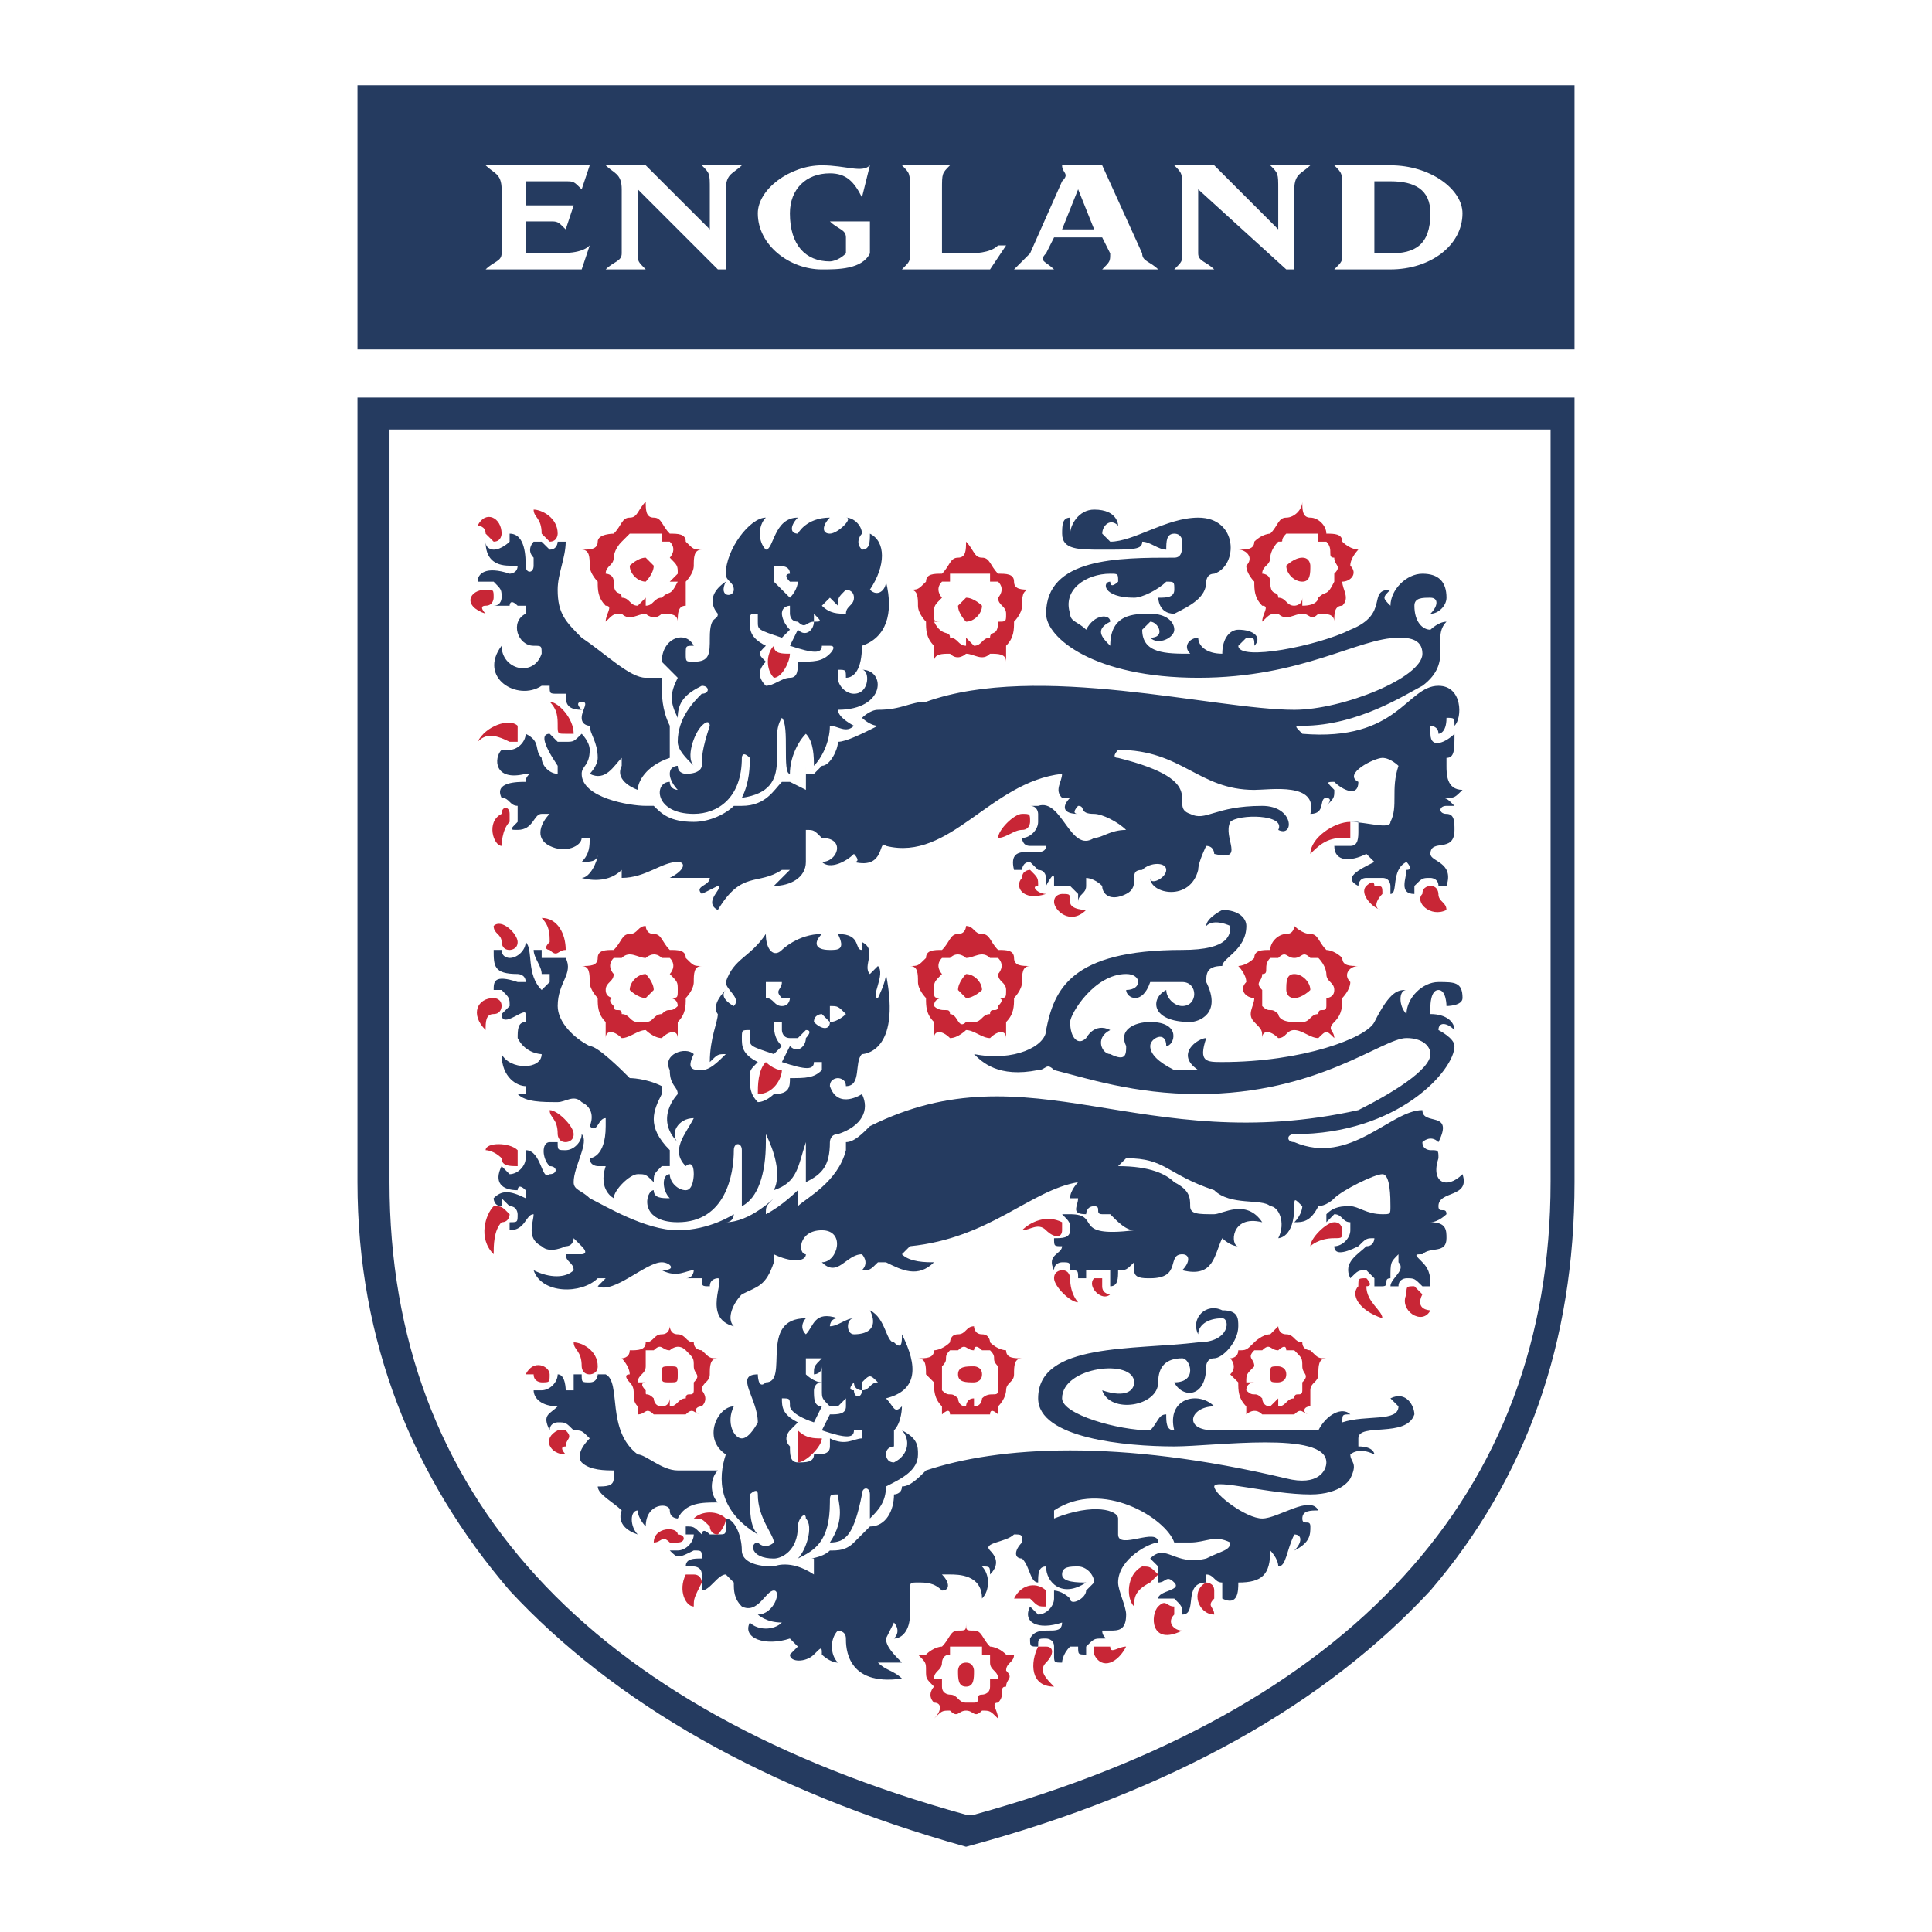 <?xml version="1.0" encoding="UTF-8"?> <svg xmlns="http://www.w3.org/2000/svg" width="2500" height="2500" viewBox="0 0 192.756 192.756"><g fill-rule="evenodd" clip-rule="evenodd"><path fill="#fff" d="M0 0h192.756v192.756H0V0z"></path><path d="M35.666 39.662v78.285c0 15.979 5.595 29.557 15.179 40.742 10.385 11.184 25.563 19.967 45.537 25.562 20.772-5.596 35.95-14.379 46.329-25.562 9.59-11.186 14.379-24.764 14.379-40.742V39.662H35.666zm119.035 78.285c0 31.152-19.98 52.721-57.525 63.111h-.793c-37.547-10.391-57.521-31.959-57.521-63.111V42.852h115.84v75.095h-.001z" fill="#253b60"></path><path d="M53.24 50.841c0 .8.8.8.8 2.4l.8.8c.8 0 .8-.8.8-.8 0-1.6-1.6-2.4-2.4-2.4zM47.651 52.441s.8 0 .8.8l.801.8c.794 0 .794-.8.794-.8-.001-1.6-1.595-2.4-2.395-.8zM49.251 59.631c0-.8 0-.8-.801-.8-1.6 0-2.4 1.601 0 2.401 0 0-.8-.8 0-.8.801-.001.801-.801.801-.801zM54.84 70.015c.8.8.8 1.601.8 2.394 0 .8 0 .8.801.8h.794c0-1.593-1.595-3.194-2.395-3.194zM51.645 72.409c-.8-.793-3.194 0-3.994 1.601.8-.8 1.601-.8 3.194 0h.8v-1.601zM50.845 81.2c0-.801-.8-.801-.8 0-1.595.8-.794 3.194 0 3.194 0 0 0-1.594.8-2.395V81.2zM101.971 81.2c-.801 0-2.393 1.6-2.393 2.4.801 0 1.592-.8 2.393-.8.799 0 .799-.8.799-.8 0-.8 0-.8-.799-.8zM103.574 88.389c0-.8 0-.8-.805-1.601 0 0-.799 0-.799.8-.801.8 0 2.4 2.393 1.6-.789.001-1.593-.799-.789-.799zM134.721 82c-1.6 0-3.988 1.601-3.988 3.194.801-.8 1.6-1.594 3.189-1.594h.799V82zM137.922 89.189c0-.8 0-.8-.801-.8 0-.8-.799 0-.799 0-.801.8.799 2.4 1.6 2.4-.801 0-.801-.8 0-1.6zM143.512 89.189s0-.8-.801-.8c0 0-.801 0-.801.8-.799.8.801 2.395 2.402 1.6 0-.8-.8-.8-.8-1.6zM106.764 89.989c0-.8 0-.8-.801-.8 0 0-.799 0-.799.8s1.6 2.395 3.199.8c0 0-1.599 0-1.599-.8z" fill="#c82636"></path><path d="M67.619 67.621c-.794-.8-1.594-1.6-1.594-1.6 0-2.395 2.394-3.195 3.194-1.595-.8 0-.8 0-.8.794 0 .8 0 .8.8.8 1.6 0 1.6-.8 1.6-2.395 0-2.394.8-1.6.8-2.394 0 0-1.601-1.601.794-3.201-.794 1.601.8 1.601.8.8s-.8-.8-.8-1.594c0-2.4 2.394-5.595 3.995-5.595-.8.8-.8 2.4 0 3.195.8 0 .8-3.195 3.194-3.195-.793.8-.793 1.6 0 1.6 0 0 .8-1.6 3.195-1.6-.8.8-.8 1.6 0 1.6s2.4-1.6 1.601-1.6c.799 0 1.6.8 1.6 1.6 0 0-.8.8 0 1.595.794 0 .794-.794.794-1.595 1.601.8 1.601 3.195 0 5.589.8.8 1.601 0 1.601-.8.8 3.201 0 5.595-2.395 6.396 0 2.395-.8 3.195-1.6 3.195 0-.8 0-.8-.8-.8v.8c0 .8.8 1.594 1.6 1.594 1.595 0 1.595-2.394.8-2.394 2.395 0 2.395 3.995-2.4 3.995 0 .8 1.6 1.594 1.6 1.594-.799.8-1.6 0-2.4 0 0 1.601-.8 3.201-1.595 3.996 0-.795 0-2.395-.8-3.195-.8.8-1.594 2.4-1.594 3.995-.8 0 0-4.795-.8-5.589 0-.8 0-.8 0 0-1.601 2.394 1.594 7.188-3.995 7.983.794-1.594.794-3.194.794-3.989-.794-.8-.794 0-.794 0 0 3.989-2.395 5.59-4.795 5.59-3.995 0-3.995-3.195-2.395-3.195 0 .799.794.799.794.799s-.794-.799-.794-1.6c0-.8.794-.8.794-.8 0 .8.8.8.8.8 1.6 0 1.6-.8 1.6-.8 0-.795 0-1.595.8-3.996 0 0 0-.793-.8 0-.8.8-1.6 3.201-.8 3.996-.8-.795-1.601-1.595-1.601-2.395 0-2.394 1.601-3.995 2.4-4.795.8 0 .8-.794 0-.794-1.6.794-2.4 1.595-2.4 3.195-.792-1.601-.792-2.401.002-3.995zm-3.195 12.778c-1.595 0-6.39-.8-6.39-3.194 0-.8.801-.8.801-2.395 0-.8-.801-1.601-.801-1.601-.8.8-.8.8-1.594.8h-.801l-.8-.8c0-.8 0-.8 0 0-.8 0-.8.8.8 3.195v.8c-.8 0-1.6-.8-1.6-1.595-.8-.8 0-1.6-1.594-2.4 0 .8-.801 1.601-1.601 1.601h-.8c0-.8 0-.8 0 0-.794.8-.794 3.195 2.4 2.395.794 0 0 0 0 .8-.801 0-3.194 0-2.4 1.594 0 0 0 .8 0 0 .8 0 .8.8 1.6.8V82c-.8.8-.8.8 0 .8 1.595 0 1.595-1.6 2.395-1.6h.8c-.8.8-1.601 2.4 0 3.194 1.601.8 3.194 0 3.194-.794h.801c0 .794 0 1.594-.801 2.394.801 0 1.601 0 1.601-.8 0 .8-.8 2.395-1.601 2.395 0 0 2.395.8 3.995-.8v.8c2.395 0 3.995-1.595 5.589-1.595.8 0 .8.794-.794 1.595h3.995c0 .8-1.6.8-.8 1.6l1.601-.8c.794 0-1.601 1.6 0 2.4 2.395-4 3.989-2.4 6.39-4h.8l-1.601 1.601c1.601 0 3.194-.8 3.194-2.395v-3.194c.8 0 .8 0 1.595.8 2.401 0 1.601 2.394 0 2.394.8.794 2.401 0 3.2-.8 0 0 .8.8 0 .8 3.195.794 2.395-2.394 3.195-1.6 6.389 1.6 10.384-6.389 17.569-7.189 0 .8-.799 1.6 0 2.395h.801c-.801.8-.801 1.601.801 1.601-.801 0 0-.801 0-.801.799 0 0 .801 1.6.801.801 0 2.389.8 3.189 1.6-1.59 0-2.389.8-3.189.8-2.4 1.594-3.201-4.001-5.59-3.201h-.805c.805 0 .805.801.805.801v.8c0 .8-.805 1.601-1.604 1.601v-.8.8s0 .794.799.794h1.594c0 1.6-3.984-.794-3.193 2.395 0 0 0 .8 0 0h.801s0-.794.799-.794l.805.794c.789 0 .789.8.789.8v.8s.801-1.601.801-.8v.8h1.6l.801.8v.8c0-.8.799-.8.799-1.6v-.8s.801 0 1.602.8c0 .8.799 1.6 2.389.8 1.6-.8 0-2.4 1.6-2.4.801-.794 2.4-.794 2.4 0 0 .8-1.6 1.601-1.6.8 0 1.6 3.988 2.4 4.789-.8 0-.794.799-2.395.799-2.395.801 0 .801.8.801.8 3.201.8.801-1.594 1.6-3.194.801-.8 5.59-.8 4.789.8 1.602.8 1.602-2.401-1.6-2.401-4.789 0-5.59 1.601-7.189.801-2.389-.801 2.4-3.195-7.189-5.59-.789 0 0-.8 0-.8 6.4 0 7.99 3.994 13.59 3.994 1.59 0 6.391-.799 5.59 2.396 1.6 0 .801-1.601 1.6-1.601 0 0 .789 0 0 .8.789-.8.789-.8.789-1.595-.789-.799-.789-.799 0-.799.801.799 2.4 1.594 2.4 0-1.6-.8 1.6-2.395 2.4-2.395s1.602.795 1.602.795c-.801 2.399 0 3.994-.801 5.595 0 .8-2.4 0-4.002 0h.801v.8c0 .8 0 1.594-.801 1.594h-1.6c0 1.6 1.6 1.6 3.201.8l.799.8c-1.6.794-3.199 1.595-1.6 2.395 0 0 0-.8.801-.8h1.6c.801 0 .801.8.801.8v.8c.801 0 0-2.4 1.6-3.195 0 0 .789.794 0 .794 0 .8-.799 2.4.789 2.4v-.8c.799-.8.799-.8 1.6-.8 0 0 .801 0 .801.8h.801c.799-2.395-1.602-2.395-1.602-3.195 0-1.594 2.4 0 2.4-2.394 0-.8 0-1.6-.799-1.6-.801 0-.801-.801 0-.801h.799c-.799-.8-.799-.8-1.6-.8h.801c.799 0 .799 0 1.6-.795-1.6 0-1.6-1.6-1.6-2.399v-.795c.799 0 .799-.8.799-2.4-.799.8-2.4 1.601-2.4 0v-.8s.801 0 .801.8c0 0 .801 0 .801-1.594.799 0 .799 0 .799.793.801-.793.801-3.989-1.6-3.989-3.189 0-3.988 5.589-13.58 4.789-.799-.8-.799-.8 0-.8 5.59 0 10.391-3.194 11.979-3.989 3.201-2.4.801-4.795 2.402-6.395-.801 0-1.602.8-1.602.8-.801 0-1.6-.8-1.6-2.394 0-.8.799-.8 1.6-.8s.801.8 0 1.601c.801 0 1.602-.8 1.602-1.601 0-1.601-.801-2.395-2.402-2.395-1.588 0-3.188 1.594-3.188 3.195-.801-.8-.801-.8 0-1.601-2.4 0 0 2.401-4.002 3.995-3.188 1.601-11.178 3.195-11.178 1.601l.801-.8c.799 0 .799 0 .799.8.789-.8 0-1.601-1.6-1.601-.801 0-1.6.8-1.6 2.395-1.602 0-2.4-.794-2.4-1.595-.801 0-1.59.8-.801 1.595-2.389 0-4.789 0-4.789-2.395l.801-.8c.799 0 1.6 1.6 0 1.6.799.8 2.4 0 2.4-.8s-.801-1.594-2.4-1.594c-1.602 0-3.99 0-3.99 3.194-.799-.8-1.6-1.601 0-2.4 0-.794-1.6-.794-2.4.8-.799-.8-1.6-.8-1.6-1.594-.801-2.401 1.6-3.995 4-3.995.789 0 .789 0 .789.794 0 0-.789.8-.789 0-.799 0-.799 1.601 2.389 1.601.801 0 2.4-.8 3.201-1.601 0 0 0-.794 0 0 .801 0 .801 0 .801.8s-.801.8-1.602.8c0 0 0 1.601 1.602 1.601 1.588-.8 3.188-1.601 3.188-3.201 0 0 0-.794.801-.794 2.4-.8 2.4-5.595-1.6-5.595-3.189 0-6.391 2.4-8.779 2.4l-.799-.8c0-.8.799-1.6 1.588-.8 0 0 0-1.601-2.389-1.601-1.6 0-2.4 1.601-2.4 2.4v-1.6c-.801 0-.801.8-.801 1.6 0 1.595 1.602 1.595 4.002 1.595 3.188 0 3.988 0 3.988-.794.801 0 1.6.794 2.4.794 0-.794 0-1.595.801-1.595.799 0 .799.8.799.8 0 .794 0 1.595-.799 1.595-5.602 0-12.791 0-12.791 5.595 0 2.394 4.801 6.389 15.18 6.389 10.389 0 15.979-3.995 19.98-3.995.799 0 2.387 0 2.387 1.595 0 2.4-7.988 5.595-12.777 5.595-7.99 0-25.559-4.795-36.745-.8-1.601 0-2.401.8-4.795.8-.8 0-1.595.8-1.595.8s.794.793 1.595.793c-1.595.8-3.194 1.601-3.995 1.601 0 .8-.8 2.395-1.601 2.395l-.794.8h-.8v-.8V78.805l-1.594-.799h-.8c-.8.799-1.601 2.394-3.995 2.394h-.8c-.804.8-2.399 1.6-3.999 1.6-2.395 0-3.194-.8-3.995-1.601h-.8l-2.395-3.994c-.8 1.6 1.6 2.399 1.6 2.399 0-.799.794-2.399 3.195-3.194 0 0 .794 0 0 0v-1.6-1.6c-.8-1.594-.8-3.194-.8-3.989v-.8h-1.601c-1.595 0-3.995-2.4-6.39-3.995-1.594-1.6-2.395-2.394-2.395-4.795 0-1.594.801-3.194.801-4.789h-.801s0 .794-.8.794l-.8-.794h-.8c0-.8 0-.8 0 0 0 0-.794.794 0 1.595v.8c0 .8-.794.8-.794 0s0-3.195-1.601-3.195v.8s-.8.794-1.594.794c0 0-.801 0-.801-.794 0 1.595.801 2.395 2.395 2.395h.8c0 .8-.8.8-.8.8-2.395-.8-3.194 0-3.194.794h1.601c.794.8.794.8.794 1.601 0 0 0 .8-.794.8h1.594s0-.8.8 0h.801v.8c-1.601.794-.801 3.194.794 3.194.8 0 .8 0 .8.794-.8 2.4-3.995 1.601-3.995-.794-2.395 3.195 1.6 5.589 3.995 3.995h.8c0 .794 0 .794.8.794h.801c0 .8 0 1.601 1.594 1.601-.8-.8 0-.8 0-.8.801 0 0 .8 0 1.601 0 .793.801.793.801.793 0 .8.8 1.601.8 3.201 0 .795-.8 1.595-.8 1.595 1.594.8 2.395-.8 3.194-1.595v.795l2.395 3.993zM82.798 108.363c.8 2.393 3.2.793 3.2.793.794 1.6 0 3.201-2.4 3.996-.8 0-.8.799-.8.799 0 2.395-.8 3.195-2.395 3.996v-3.996c0-.799 0 0 0 0-.8 2.395-.8 3.996-3.194 4.795.8-1.6 0-3.994-.8-5.594v.799c0 3.195-.8 5.596-2.395 6.391v-5.59c0-.801-.8-.801-.8 0 0 2.395-.8 7.189-5.596 7.189-3.989 0-3.194-3.195-2.395-3.195 0 .801.801.801 1.601.801-.8-.801-.8-2.4 0-2.4 0 .801.794 1.6 1.594 1.6s.8-1.6.8-1.6c0-1.594-.8-.801-.8-.801-1.594-1.594 0-3.193.8-4.789-1.601 0-2.395 1.596-1.601 2.395-2.395-2.395 0-4.795 0-4.795 0-.793-.794-.793-.794-2.395-.8-1.594 1.594-2.395 2.395-1.594-.8 1.594 0 1.594.8 1.594s1.601-.801 2.395-1.594c-.794 0-.794 0-1.595.793 0-2.393.8-3.994.8-4.789 0 0-.8-.799.794-2.4-.794.801.8 1.602.8 1.602.8-.801-.8-1.602-.8-2.395.8-2.401 2.394-2.401 3.995-4.794 0 1.594.8 2.394 1.601 1.594 0 0 1.594-1.594 3.989-1.594-.794.8-.794 1.594.8 1.594.8 0 1.601 0 .8-1.594 2.4 0 1.6 1.594 2.4 1.594v-.793c1.595.793 0 2.394.794 3.193l.8-.8c.8.8-.8 3.194 0 3.194 0 0 .8-1.594.8-2.395 1.594 7.99-2.395 7.99-2.395 7.99-.8.793 0 3.195-1.6 3.195 0-.801-.8-.801-.8-.801s-.798 0-.798.801z" fill="#253b60"></path><path d="M54.04 91.583c.8.8.8 1.601.8 2.401-.8.793 0 .793 0 .793.8.8.8 0 1.601 0 0-1.593-.801-3.194-2.401-3.194zM49.251 92.384c0 .8.794.8.794 1.601 0 0 0 .793.8.793 0 0 .8 0 .8-.793 0-.801-1.6-2.402-2.394-1.601zM54.84 110.756c0 .801.8.801.8 2.396 0 0 0 .799.801.799 0 0 .794 0 .794-.799 0-.795-1.595-2.396-2.395-2.396zM48.451 114.752s.801 0 1.595.801c0 .793.8.793 1.6.793v-1.594c-.801-.801-3.195-.801-3.195 0zM49.251 120.342c-.801.799-1.601 3.193 0 4.795 0-.801 0-2.395.794-3.195.8 0 .8-.801.8-.801-.8-.799-.8-.799-1.594-.799zM106.764 127.531s0-.801-.801-.801c0 0-.799 0-.799.801 0 .799 1.6 2.4 2.4 2.4 0 .001-.8-.8-.8-2.4zM105.963 122.742v-.801c-1.6-.801-3.193 0-3.992.801.799 0 1.604-.801 2.393 0 .8.793 1.599.793 1.599 0zM109.965 128.33v-.799h-.801c-.801.799.801 2.4 1.6 1.6 0 0-.799 0-.799-.801zM133.121 121.941c-.789 0-2.389 1.594-2.389 2.395 0 0 .801-.801 2.389-.801.801 0 .801 0 .801-.793 0 0 0-.801-.801-.801zM136.322 128.33c.799 0 0-.799 0-.799-.801 0-.801 0-.801.799-.801.801 0 2.4 2.4 3.195.001-.795-1.599-1.593-1.599-3.195zM141.91 129.131l-.799-.801c-.789 0-.789 0-.789.801-.799 1.6 1.588 3.193 2.389 1.6 0-.001-1.6-.001-.801-1.6zM50.045 100.373c0-.801-.794-.801-.794-.801-1.601 0-2.401 1.6-.801 3.195 0-.801 0-1.596.801-1.596.794.001.794-.798.794-.798z" fill="#c82636"></path><path d="M65.224 117.947c-.8-.801-.8-.801-1.594-.801-.8 0-2.4 1.6-2.4 2.4 0 0-1.595-.801-.8-3.201h-.794s-.8 0-.8-.793c0 0 1.594 0 1.594-3.195v-.801c-.794 0-.794 1.596-1.594.801 0 0 .8-1.602-.801-2.4-.8-.801-1.594 0-2.395 0 0 0 0-.801 0 0-1.6 0-3.194 0-3.995-.801h.801v-.793c-.801 0-2.4-.801-2.4-3.195.8 1.594 3.995 1.594 3.995 0 0 0-1.594 0-2.395-1.6 0-.801 0-1.602.801-1.602v-.795c0-.799-2.4 1.596-2.4 0l.8-.799c0-.801 0-.801-.8-1.602h-.794c0-.793 0-1.594 2.394-.793h.801c0-.801-.801-.801-.801-.801-2.394 0-2.394-.8-2.394-2.4h.794c0 .8.8.8.8.8.8 0 1.601-.8 1.601-1.593.794.793 0 3.193 1.594 4.787l.8-.793v-.801h-.8c0-.8-.8-1.6-.8-2.4h.8v.8H56.443c.794 1.6-.801 2.401-.801 4.795 0 1.594 1.595 3.195 3.195 3.994.8 0 3.194 2.395 3.994 3.195 0 0 1.595 0 3.195.801v.793c-.801 1.6-1.601 3.201.8 5.596v1.594h-.8c-.802.802-.802.802-.802 1.603z" fill="#253b60"></path><path d="M86.793 112.357c-.794.795-1.595 1.594-2.394 1.594v.801c-.8 3.195-3.996 4.795-4.796 5.59v-1.596s-1.594 1.596-3.194 2.395c0-.799 0-.799.8-1.594 0 0-2.401 2.395-4.795 2.395.8 0 .8-.801.8-.801s-2.395 1.602-5.596 1.602c-3.194 0-7.189-2.4-8.783-3.195-.801-.801-1.601-.801-1.601-1.6 0-1.602 1.601-3.996.8-4.795 0 .799-.8 1.6-1.594 1.6-.801 0-.801 0-.801-.801h-.8s0-.799 0 0c-.8 0-.8 1.602 0 2.395.8 0 .8.801 0 .801-.8.801-.8-2.395-2.395-2.395v.801c0 .793-.801 1.594-1.601 1.594l-.8-.801c-.794 1.602 0 2.4 1.6 2.4 0 0 0-.799.801 0v.801c-1.601-.801-2.4-.801-3.194 0 0 0 0 .795.794.795v-.795l.8.795c.8 0 .8.799.8.799 0 .801 0 .801-.8.801v.801c1.601 0 1.601-1.602 2.395-1.602 0 .801-.794 2.395.8 3.195.8.801 2.401 0 2.401 0 .794 0 .794-.801.794-.801l.8.801c.801.801 0 .801 0 .801H56.44c0 .799.794.799.794 1.594.8 0 .8 0 0 0-.794.801-2.395.801-3.995 0 .8 2.4 4.795 2.4 6.396.801h.794l-.794.799c1.595.801 4.789-2.395 6.39-2.395.8 0 1.594.795 0 .795 1.594.801 2.394 0 3.194 0 0 0 0 .801-.8.801h1.6c0 .799 0 .799.8.799 0-.799.8-.799.8-.799.794 0-1.601 3.994 1.595 4.793-.8-.799 0-2.393.8-3.193 1.594-.801 2.395-.801 3.195-3.195v-.799c1.601.799 3.194.799 3.194 0-.8 0-.8-2.395 1.595-2.395 2.401 0 1.601 3.193 0 3.193 1.601 1.596 2.401-.799 4-.799 0 0 .794.799 0 1.594.794 0 .794 0 1.595-.795h.8c1.594.795 3.194 1.596 4.794 0-.8 0-2.4 0-3.201-.799l.8-.801c7.99-.801 11.982-5.59 16.777-6.389 0-.801 0 0 0 0s-.801.799-.801 1.6h.801c0 .795-.801 1.594.799 1.594 0 0 0-.799.801-.799s0 .799.801.799h.799c.789.801 1.59 1.602 2.389 1.602.801 0 .801 0 0 0-6.389.793-3.188-1.602-6.389-1.602h-.801c.801.801.801.801.801 1.602 0 .793-.801.793-1.6.793 0 .801 0 .801.799.801.801 0 .801 0 0 0 0 .801-1.6.801-.799 2.395 0-.795.799-.795.799-.795.801 0 .801 0 .801.795.801 0 .801 0 .801.801h.799v-.801H110.764v1.6c.789 0 .789-.799.789-1.6.801 0 .801 0 1.6-.795v.795c0 .801.801.801 1.602.801 3.199 0 1.6-2.395 3.199-2.395.789 0 .789.799 0 1.594 3.189.801 3.189-1.594 3.99-3.195 0 0 .799.801 1.6.801-.801 0-.801-3.195 2.389-2.395-1.588-2.395-3.988-.801-4.789-.801-1.6 0-2.4 0-2.4-.799 0-.795 0-1.596-1.588-2.395-.801-.801-2.4-1.602-5.602-1.602l.801-.793c4 0 4 1.594 8.789 3.193 1.6 1.596 4.789.801 5.59 1.596.799 0 1.6 1.6.799 3.193 0 0 1.602 0 1.602-3.193 0-.795 0-.795.799 0 0 0 0 .799-.799 1.6.799 0 1.6 0 2.4-1.6 0 0 .799 0 1.588-.795.801-.801 4-2.4 4.801-2.4s.801 2.4.801 3.195c0 .799 0 .799-.801.799-1.6 0-2.4-.799-3.201-.799-.799 0-1.6 0-2.389.799v.801l.789-.801c.801 0 .801.801 1.6.801v.801c0 .793-.799 1.594-1.6 1.594 0 .801.801.801 2.4 0 .801-.801.801-.801 1.6-.801 0 0 0 .801-.799.801-.801.801-2.4 1.6-1.602 3.195.801-.801.801-.801 1.602-.801l.799.801v.799h.801c.801 0 0-.799.801-.799 0-1.596 0-1.596.801-2.395v.799c.799.795-.801 1.596-.801 2.395h.801c0-.799.799-.799.799-.799.789 0 .789 0 1.588.799h.801c0-.799 0-1.6-.801-2.395-.799-.799-.799-.799 0-.799.801-.801 2.402 0 2.402-1.602 0-.793 0-1.594-1.602-1.594.801 0 1.602-.801 1.602-.801 0-.799-.801 0-.801-.799 0-1.596 3.199-.795 2.4-3.195-1.6 1.6-3.201.801-2.4-1.594 0-.801 0-.801-.801-.801 0 0-.801 0-.801-.801 0 0 .801-.799 1.602 0 1.6-3.195-1.602-1.594-1.602-3.195-3.188 0-7.189 5.59-12.777 3.195-.801 0-.801-.799 0-.799 10.391 0 15.979-6.391 15.979-8.785 0-.799-1.6-1.6-1.6-1.6 0-.801.801-.801 1.6 0 0-.801-.799-1.596-2.4-1.596v-.799s0-1.602.801-1.602.801 1.602.801 1.602 1.6 0 1.6-.801c0-1.594-.801-1.594-2.4-1.594-1.602 0-3.189 1.594-3.189 3.193-.799-.799-.799-2.4 0-2.4-.799 0-1.6 0-3.201 3.195-.799 1.602-7.189 3.994-15.178 3.994-1.602 0-2.4 0-1.602-2.393-.799 0-3.188 1.6-.799 3.193h-2.389c-1.602-.801-2.4-1.594-2.4-2.395 0-.799 1.6-1.6 1.6 0 .801 0 1.6-2.4-1.6-2.4-1.602 0-3.201.801-2.4 2.4 0 .801 0 1.594-1.59.801-.799 0-1.6-1.6 0-2.4-1.6-.801-2.4.801-2.4.801-.799.799-1.6 0-1.6-1.602 0-.795 2.4-4.789 5.59-4.789 1.6 0 1.6 1.594 0 1.594 0 .801 1.6 1.602 2.4-.793h3.199c1.59 0 1.59 2.395 0 2.395-.799 0-1.6-.801-1.6-1.602-1.6.801-1.6 3.195 2.389 3.195.801 0 3.201-.795 1.6-3.988 0-.801 0-1.601 1.602-1.601 0-.8 2.4-1.6 2.4-3.994 0-.8-.801-1.595-2.4-1.595 0 0-1.602.794-1.602 1.595.801-.8 2.4 0 2.4 0 0 .8 0 2.394-4.789 2.394-11.189 0-12.789 3.994-13.59 7.99 0 1.6-3.193 3.193-7.188 2.4.801.793 2.402 2.395 6.398 1.594.789 0 .789-.801 1.59 0 3.199.801 7.988 2.395 14.379 2.395 11.99 0 18.379-5.588 20.779-5.588 1.588 0 2.389.799 2.389 1.6 0 1.594-3.988 3.988-7.189 5.588-21.572 4.799-32.755-6.387-48.732 1.603zM57.235 138.715v-2.395.801h.8c0 .799 0 .799.801.799.8 0 .8-.799.8-.799h.794c1.6.799 0 5.588 3.2 7.988.794 0 2.395 1.596 3.989 1.596h4.001c-.8.799-.8 2.395 0 3.193-1.601 0-3.201 0-4.001 1.602 0 0-.794 0-.794-.801s-2.4-.801-2.4 1.6c0 0-.794-.799-.794-1.6-.8 0-.8 1.6 0 2.395-2.4-.795-1.6-2.395-1.6-2.395-.8-.801-2.395-1.6-2.395-2.395.794 0 1.595 0 1.595-.801v-.799c-.8 0-2.395 0-3.195-.801 0 0-.8-.795.801-2.395-.801-.801-.801-.801-1.601-.801-.794-.799-.794-.799-1.595-.799 0 0-.8 0-.8.799-.8-1.594 0-1.594.8-2.395-1.6 0-2.4-.799-2.4-1.6h.8c.8 0 1.6-.795 1.6-1.594.801 0 .801 1.594.801 1.594h.793v.003zM82.798 154.693c.8 0 1.601 0 2.4-.799l1.595-1.596c1.601 0 2.401-1.6 2.401-3.199 0 0 .793 0 .793-.795.8 0 1.601-.801 2.401-1.6 7.19-2.395 19.165-3.195 35.944.799 3.201.801 4-.799 4-1.6 0-3.195-11.189-1.594-15.178-1.594-4.801 0-13.58-.801-13.58-4.795 0-5.59 9.578-4.795 15.969-5.59 3.199 0 3.199-2.4 2.4-2.4-1.602 0-2.4.799-2.4 1.6-.801-1.6.799-3.193 2.4-2.395 1.6 0 1.6.795 1.6 1.594 0 1.602-1.6 3.195-2.4 3.195s-.801.801-.801.801c0 3.195-2.389 3.195-3.188 1.6 2.389 0 1.588-2.4.799-2.4-1.6 0-2.4.801-2.4 2.4 0 2.395-4.789 3.195-5.588.795 2.389.801 3.188 0 3.188-.795 0-2.4-7.189-1.6-7.189 1.596 0 1.6 5.59 3.193 8.791 3.193.799-.799.799-1.594 1.6-1.594 0 .795 0 1.594.801 1.594-.801-3.193 2.389-3.994 3.988-2.395-2.4 0-3.189 2.395 0 2.395h10.391c.799-1.594 2.389-2.395 3.188-1.594-.799 0-.799 0-.799.795 2.4-.795 5.602 0 5.602-1.596l-.801-.799c1.6-.801 2.389.799 2.389 1.6-.789 2.395-5.59.795-5.59 2.395v.801c1.6 0 1.6.799 1.6.799-1.6-.799-2.4 0-2.4 0 0 .795.801.795 0 2.395 0 0-.799 1.596-3.988 1.596-4 0-9.59-1.596-9.59-.795 0 .795 3.201 3.195 4.789 3.195 1.6 0 4.801-2.4 5.602-.801-.801 0-1.602 0-1.602.801 0 .799.801 0 .801.799 0 .795 0 1.596-1.6 2.395.799-.799.799-1.6 0-1.6-.801 1.6-.801 3.195-1.602 3.195 0-.795-.799-1.596-.799-1.596 0 2.395-.801 3.195-3.189 3.195 0-.801 0 0 0 0 0 .801 0 2.395-1.6 1.602v-1.602c-.801 0-.801-.801-1.602-.801v.801c-2.389 0-.799 3.195-2.389 3.195 0-.801 0-.801-.799-1.594h-.801-.801c0-.801 2.4-.801 1.602-1.602.799 0 0 0 0 0-.801-.801-.801 0-1.602 0v-1.6l-.799-.795s-.801 0 0 0c1.6-1.6 2.4.795 5.588 0 1.602-.801 2.4-.801 2.4-1.6.801 0 .801 0 0 0-1.6-.801-2.4 0-4 0h-1.588c-.801-2.395-7.189-6.391-11.99-3.195v.801c4-1.602 6.389-.801 6.389 0v1.594c0 1.6 4-.795 4 .801-.799 0-4 1.6-4 3.994 0 .801.801 2.395.801 3.195 0 1.6-.801 1.6-1.59 1.6h-.799c0 .795.799.795 0 .795-.801 0-.801 0-1.602.801v.799c-.799 0-.799 0-.799-.799h-.801c-.801.799-.801 1.6-.801 1.6-.799 0-.799 0-.799-.801v-.799c0-.801-.801-.801-.801-.801-.789 0-.789 0-.789.801-.805 0-.805 0-.805-.801.805-1.596 3.193 0 3.193-1.596-2.389.801-3.992 0-3.193-1.6l.805.801c.789 0 1.59-.801 1.59-1.594v-.801s.799 0 1.6.801c0 .793 1.6 0 1.6-.801l.801-.801c0-.801-.801-1.6-1.6-1.6-.801 0-1.602 0-1.602.799 0 .801 1.602.801 2.4.801-2.4 1.602-4 0-4-1.6-.789 0-.789.799-.789 1.6-.805 0-.805-1.6-1.604-2.395-.801 0-.801-.801 0-1.6 0-.801 0-.801-.801-.801-.791.801-3.193.801-2.393 1.6.801.801.801 1.596 0 2.395 0-.799 0-.799-.801-.799.801.799.801 2.4 0 3.201 0-2.402-2.394-2.402-3.194-2.402h-.8c.8.801.8 1.602 0 1.602-.795-.801-1.595-.801-2.395-.801s-.8 0-.8.801v2.395c0 1.6-.8 2.395-1.594 2.395.793-.795 0-1.596 0-1.596l-.8 1.596c0 .801.8 1.6 1.594 2.4h-2.394c.8.799 1.601.799 2.394 1.594-5.588.801-5.588-3.193-5.588-3.994 0-.795-.8-.795-.8-.795-.8.795-.8 2.395 0 3.195-.8 0-1.601-.801-1.601-.801 0-.799 0-.799-.794 0-.8.801-2.394.801-2.394 0l.793-.799-.793-.801c-2.401.801-4.795 0-4.001-1.596.8.801 2.401.801 3.201 0-1.601 0-2.401-.799-2.401-.799 1.601 0 2.401-2.395 1.601-2.395s-1.601 2.395-3.195 1.594c-.8-.793-.8-1.594-.8-2.395l-.8-.801c-.794 0-1.595 1.602-2.395 1.602v-.801-.801c0-.799-.8-.799-.8-.799h-.8c0-.795.8-.795 1.6-.795 0-.801 0-.801-.8-.801-1.601.801-1.601.801-2.395 0h.794c.8 0 1.601-.799 1.601-1.6h-.8v-.795c.8 0 .8 0 1.6.795 0 0 0-.795.8 0h.8c.794 0 .794 0 .794-.795v-.794c.8 0 1.6 1.594 1.6 3.193 0 .801.794 1.596 3.195 1.596 0 0 1.601-.795 3.995.799v-1.594c-.8 0 .795 0 1.595-.801z" fill="#253b60"></path><path d="M88.394 148.305c1.594-.801 3.194-1.6 3.194-3.195 0-.799 0-1.6-1.601-2.4.8.801.8 2.4-.793 3.195-.8 0-.8-.795-.8-.795 0-.799.8-.799.8-.799v-1.602c.793-.799.793-2.395.793-2.395-.793.801-.793 0-1.594-.799 3.194-.801 3.194-3.195 1.594-6.391 0 .801 0 1.596-.793.801-.8 0-.8-2.4-2.401-3.195.8 1.594 0 2.395-1.595 2.395-.799 0-.799-1.6 0-1.6-.799 0-1.6.799-2.4.799 0 0 0-.799.8-.799-2.395-.795-2.395.799-3.195 1.6-.8-.801 0-1.6 0-1.6-4.795 0-1.594 6.395-3.995 6.395-.8.795-.8-.799-.8-.799-2.394 0 0 2.395 0 4.789 0 0-.8 1.6-1.594 1.6-.8 0-1.6-1.6-.8-3.195-1.595 0-3.195 3.195-.8 4.795-.794 2.395-.794 5.59 3.194 7.984-.8-.795-.8-2.395-.8-3.994 0 0 .8-.795.8 0 0 2.4 1.601 3.994 1.601 4.795 0 0-.8.799-1.601 0-.8 0-.8 1.6 1.601 1.6.8 0 2.394-.801 2.394-3.195 0-.799.8-1.6.8-.799.8.799 0 3.193-.8 3.994 1.601-.801 3.195-1.6 3.195-5.596 0-.799 0-.799.8-.799 0 .799.8 2.4-.8 4.795 1.601 0 2.4-.801 3.2-4.795 0-.795.794-.795.794 0v2.4c.801-.801 1.602-1.602 1.602-3.195z" fill="#253b60"></path><path d="M52.446 137.121h.794c0 .799.8.799.8.799.8 0 .8 0 .8-.799 0-.801-1.6-1.601-2.394 0zM55.64 142.709c-1.6.801-.8 2.4.801 2.4 0 0-.801-.799 0-.799 0-.801.794-.801 0-1.602h-.801v.001zM57.235 133.926c0 .795.8.795.8 2.395 0 0 0 .801.801.801 0 0 .8 0 .8-.801-.001-1.6-1.601-2.395-2.401-2.395zM69.219 151.5c.8 0 .8 0 1.6.799 0 0 0 .795.8.795 0 0 .794-.795.794-1.594-.793-.801-2.394-.801-3.194 0zM67.619 153.094c0-.795-2.395-.795-2.395.801.801 0 .801-.801 1.601 0h.794c.8 0 .8-.801 0-.801zM110.764 164.279h-1.6v.799c.801 1.6 2.389.801 3.189-.799-.8 0-1.589.799-1.589 0zM104.363 160.283v-1.594c-.789-.801-2.393-.801-3.193.801h1.6c.804.793.804.793 1.593.793zM104.363 164.279h-.789c-.805 1.6-.805 3.994 1.59 3.994-.801-.801-1.59-1.596-.801-2.395.801-.8.801-1.599 0-1.599zM113.953 156.289c-1.6.799-1.6 3.201-.801 3.994 0-.793 0-1.594 1.602-2.395l.799-.801c-.799-.798-.799-.798-1.6-.798zM121.143 159.49v-.801c0-.801-.801-.801-.801-.801-1.6.801-.799 3.195.801 3.195 0-.8-.801-.8 0-1.593zM117.154 160.283c-.801 0-.801-.793-1.602 0-.799.801-.799 3.996 2.4 2.4-.799 0-1.6-.801-.799-1.6v-.8h.001zM69.219 157.088h-.8c-.8 1.602 0 3.195.8 3.195 0-.793 0-.793.8-2.395 0 .001 0-.8-.8-.8z" fill="#c82636"></path><path d="M82.798 64.426h-.8c0 .794-.794.794-3.188 0l.793-1.601c.8.8 1.601 0 1.601-.8.794 0 .794 0 0-.794v.794c-.8 0-.8.8-1.601 0-.793 0-.793-.794-.793-.794v-.8s-.8 0-.8.8c0 0 0 .794.8 1.594l-.8.8c-2.401-.8-2.401-.8-2.401-1.6v-.794c-.8 0-.8 0-.8.794 0 .8 0 1.6 1.601 2.4-.8.794-.8.794 0 1.595-.8.8-.8 1.6 0 2.4.8 0 1.601-.8 2.401-.8.793 0 .793-.8.793-1.6 1.601 0 2.395 0 3.195-.8-.001 0 .8-.794-.001-.794z" fill="#fff"></path><path d="M78.81 65.22c-.8 0-1.601 0-1.601-.794-.8.794-.8 2.395 0 3.195.8 0 1.601-1.6 1.601-2.401z" fill="#c82636"></path><path d="M81.998 136.32c0 .801-.794.801-.794.801 0-.801 0-.801.794-1.602h-1.595v1.602s.8.799 1.595.799v-1.6zM85.198 137.92c0 .795.8.795.8.795v-.795c.794-.799.794-.799 1.595 0-.8 0-.8.795-1.595.795 0 .801-.8.801-.8 0-.799 0 0-.795 0-.795z" fill="#fff"></path><path d="M97.176 136.32c-.793 0-1.593 0-1.593.801 0 .799.799.799 1.593.799 0 0 .801 0 .801-.799 0-.801-.801-.801-.801-.801z" fill="#c82636"></path><path d="M101.971 135.52c-.801 0-1.592 0-1.592-.799 0 0-.801 0-1.602-.795 0 0 0-.801-.801-.801s-.801-.801-.801-.801c-.793 0-.793.801-1.593.801-.8 0-.8.801-.8.801-.8.795-1.595.795-1.595.795 0 .799-.8.799-1.6.799.8 0 .8.801.8 1.602l.8.799c0 .795 0 1.596.795 2.395v.801s.8-.801.8 0h3.995c0-.801.801 0 .801 0v-.801c.801-.799.801-1.6.801-1.6 0-.795.791-.795.791-1.594 0-.802 0-1.602.801-1.602zm-2.393 2.4v.795c0 .801-.801 0-1.602.801 0 0 0 .799-.801.799v-.799c-.793 0-.793.799-.793.799-.799 0-.799-.799-.799-.799-.8-.801-.8 0-1.6-.801v-.795-1.6c.8-.801 0-.801.8-1.6h.8c.799-.795.799 0 1.593 0 0 0 0-.795.801 0h.801c.801.799 0 .799.801 1.6l-.001 1.6zM127.531 136.32c-.799 0-.799 0-.799.801 0 .799 0 .799.799.799 0 0 .801 0 .801-.799 0-.801-.801-.801-.801-.801z" fill="#c82636"></path><path d="M132.332 135.52c-.799 0-.799 0-1.6-.799 0 0-.801 0-.801-.795-.799 0-.799-.801-1.6-.801s-.801-.801-.801-.801l-.799.801c-.801 0-1.59.801-1.59.801-.799.795-.799.795-1.6.795 0 .799-.801.799-.801.799s.801.801 0 1.602l.801.799c0 .795 0 1.596.801 2.395v.801s.799-.801 1.588 0h3.202c.799-.801.799 0 1.6 0-.801 0-.801-.801 0-.801v-1.6c0-.795.801-.795.801-1.594 0-.802 0-1.602.799-1.602zm-2.4 2.4v.795c0 .801-.799 0-.799.801-.801 0-.801.799-1.602.799v-.799l-.799.799c-.801 0-.801-.799-.801-.799-.789-.801-.789 0-1.588-.801 0-.795.799-.795.799-.795h-.799c0-.799 0-.799.799-1.6 0-.801-.799-.801 0-1.6h.789c.801-.795.801 0 1.6 0 0 0 .801-.795.801 0h.801c.799.799.799.799.799 1.6s.8.801 0 1.6zM66.825 136.32c-.8 0-.8 0-.8.801 0 .799 0 .799.8.799.794 0 .794 0 .794-.799 0-.801 0-.801-.794-.801z" fill="#c82636"></path><path d="M71.62 135.52c-.8 0-.8 0-1.601-.799 0 0-.8 0-.8-.795-.8 0-.8-.801-1.601-.801-.794 0-.794-.801-.794-.801s0 .801-.8.801c-.801 0-.801.801-1.601.801 0 .795-.794.795-1.595.795 0 .799-.8.799-.8.799s.8.801.8 1.602c-.8 0 0 .799 0 .799.8.795 0 1.596.8 2.395v.801c.794 0 .794-.801 1.594 0H68.417c.8-.801.8 0 1.6 0-.8 0-.8-.801 0-.801.8-.799 0-1.6 0-1.6 0-.795.8-.795.8-1.594.002-.802.002-1.602.803-1.602zm-2.401 2.4v.795c0 .801-.8 0-.8.801-.8 0-.8.799-1.594.799v-.799s0 .799-.8.799c-.801 0-.801-.799-.801-.799-.8-.801-.8 0-.8-.801-.794-.795 0-.795 0-.795h-.794c0-.799.794-.799.794-1.6v-1.6h.8c.801-.795.801 0 1.601 0 0 0 .794-.795 1.594 0 .8.799.8.799.8 1.6s.8.801 0 1.6zM96.382 165.879c-.799 0-.799.799-.799.799 0 .795 0 1.596.799 1.596.793 0 .793-.801.793-1.596.001 0 .001-.799-.793-.799z" fill="#c82636"></path><path d="M101.17 165.078h-.791c-.801-.799-1.602-.799-1.602-.799-.801-.801-.801-1.596-1.602-1.596-.793 0-.793 0-.793-.801 0 .801 0 .801-.799.801-.8 0-.8.795-1.6 1.596 0 0-.795 0-1.595.799h-.8c.8.801.8.801.8 1.6 0 .795 0 .795.8 1.596 0 0-.8.799 0 1.6.795 0 .795.795 0 1.594.795-.799.795-.799 1.595-.799.8.799.8 0 1.6 0 .793 0 .793.799 1.594 0 .801 0 .801 0 1.602.799 0-.799-.801-1.594 0-1.594.801-.801 0-1.6.801-1.6 0-.801.791-.801 0-1.596-.001-.799.79-.799.79-1.6zm-1.592 2.395h-.801v.801c0 .799-.801.799-.801.799-.801 0 0 .801-.801.801h-.793c-.799 0-.799-.801-1.6-.801 0 0-.8 0-.8-.799v-.801h-.795c0-.795.795-.795.795-1.594 0 0 0-.801.8-.801v-.799h3.194v.799h.801v.801c0 .799.801.799.801 1.594zM129.932 55.636c-.799 0-1.6.8-1.6.8 0 .8.801 1.594 1.6 1.594.801 0 .801-.794.801-1.594-.001 0-.001-.8-.801-.8z" fill="#c82636"></path><path d="M135.521 54.836s-.801 0-1.6-.794c0-.8-.801-.8-1.59-.8 0-.8-.799-1.6-1.6-1.6s-.801-.8-.801-1.594c0 .794-.799 1.594-1.6 1.594s-.801.8-1.6 1.6c0 0-.801 0-1.59.8 0 .794-.799.794-1.6.794.801 0 1.6.8.801 1.6 0 .8.799 1.594.799 1.594 0 .8 0 1.601.789 2.401.801 0 0 .8 0 1.594.801-.794.801-.794 1.6-.794.801.794 1.602 0 2.4 0 .801 0 .801.794 1.602 0 .799 0 1.588 0 1.588.794 0-.794 0-1.594.801-1.594.799-.8 0-1.601 0-2.401.799 0 1.6-.794.799-1.594.002-.8.802-1.6.802-1.6zm-2.4 2.4v.794c-.789 1.601-.789.8-1.588 1.601 0 0 0 .8-1.602.8v-.8c0 .8-.799.8-.799.8-.801 0-.801-.8-1.602-.8 0-.8-.799 0-.799-1.601 0-.794-.801-.794-.801-.794 0-.8.801-.8.801-1.6 0 0 0-.8.799-1.595.801 0 0 0 .801-.8h3.202v.8h.799c.789.794 0 1.595.789 1.595 0 .8.801.8 0 1.6zM96.382 59.631l-.799.8c0 .8.799 1.594.799 1.594.793 0 1.594-.794 1.594-1.594.001 0-.8-.8-1.594-.8z" fill="#c82636"></path><path d="M102.77 58.831c-.799 0-1.6 0-1.6-.8 0-.794-.791-.794-1.592-.794-.801-.8-.801-1.6-1.602-1.6s-.801-.8-1.594-1.595c0 .794 0 1.595-.799 1.595-.8 0-.8.8-1.6 1.6-.795 0-1.595 0-1.595.794-.8.8-.8.8-1.601.8.8 0 .8.8.8 1.601s.8 1.594.8 1.594c0 .8 0 1.6.8 2.4v1.595c0-.8.795-.8 1.595-.8.8.8 1.6 0 1.6 0 .793 0 1.594.8 2.395 0 .801 0 1.602 0 1.602.8v-1.595c.791-.8.791-1.601.791-2.4 0 0 .801-.794.801-1.594s0-1.601.799-1.601zm-2.391 2.4c0 .794 0 .794-.801.794 0 0 .801 0 0 0 0 1.6-.801.8-.801 1.6-.801 0-.801.8-1.602.8l-.793-.8v.8c-.799 0-.799-.8-1.6-.8 0-.8-.8 0-1.595-1.6h.795c-.795 0-.795 0-.795-.794 0-.8 0-.8.795-1.601 0 0-.795-.8 0-1.601h.8v-.794h3.995v.794h.801c.801.8 0 1.601 0 1.601 0 .801.801.801.801 1.601zM96.382 97.178s-.799.801-.799 1.594l.799.801c.793 0 1.594-.801 1.594-.801.001-.793-.8-1.594-1.594-1.594z" fill="#c82636"></path><path d="M102.77 96.378c-.799 0-1.6 0-1.6-.8s-.791-.8-1.592-.8c-.801-.793-.801-1.594-1.602-1.594s-.801-.8-1.594-.8c0 0 0 .8-.799.8-.8 0-.8.8-1.6 1.594-.795 0-1.595 0-1.595.8-.8.8-.8.8-1.601.8.8 0 .8.8.8 1.601 0 .793.8 1.594.8 1.594 0 .801 0 1.6.8 2.395v1.602c0-.801.795-.801 1.595 0 .8 0 1.6-.801 1.6-.801.793 0 1.594.801 2.395.801.801-.801 1.602-.801 1.602 0v-1.602c.791-.795.791-1.594.791-2.395 0 0 .801-.801.801-1.594 0-.801 0-1.601.799-1.601zm-2.391 2.393c0 .801 0 .801-.801.801 0 0 .801 0 0 .801 0 .799-.801 0-.801.799-.801 0-.801.795-1.602.795h-.793c-.799.801-.799-.795-1.6-.795 0-.799-.8 0-1.595-.799 0-.801.795-.801.795-.801-.795 0-.795 0-.795-.801 0-.793 0-.793.795-1.594 0 0-.795-.8 0-1.6h.8c.8-.8 1.6 0 1.6 0 .793 0 1.594-.8 2.395 0h.801c.801.8 0 1.6 0 1.6 0 .802.801.802.801 1.594zM64.424 97.178c-.794 0-1.595.801-1.595 1.594 0 0 .8.801 1.595.801l.8-.801c0-.793-.8-1.594-.8-1.594z" fill="#c82636"></path><path d="M70.019 96.378c-.8 0-.8 0-1.6-.8 0-.8-.8-.8-1.594-.8-.8-.793-.8-1.594-1.601-1.594-.8 0-.8-.8-.8-.8-.794 0-.794.8-1.595.8-.8 0-.8.8-1.6 1.594-.8 0-1.595 0-1.595.8s-.8.8-1.601.8c.801 0 .801.8.801 1.601 0 .793.8 1.594.8 1.594 0 .801 0 1.6.794 2.395v1.602c0-.801.8-.801 1.6 0 .8 0 1.6-.801 2.395-.801 0 0 .8.801 1.601.801.8-.801 1.594-.801 1.594 0v-1.602c.8-.795.8-1.594.8-2.395 0 0 .8-.801.8-1.594.001-.801.001-1.601.801-1.601zm-2.4 2.393c0 .801 0 .801-.794.801 0 0 .794 0 .794.801-.794.799-.794 0-1.594.799-.801 0-.801.795-1.601.795h-.794c-.8 0-.8-.795-1.6-.795 0-.799-.8 0-.8-.799-.8-.801 0-.801 0-.801s-.8 0-.8-.801c0-.793.8-.793.8-1.594 0 0-.8-.8 0-1.6h.8c.8-.8 1.6 0 2.395 0 0 0 .8-.8 1.601 0h.8c.794.8 0 1.6 0 1.6.793.802.793.802.793 1.594zM129.133 97.178c-.801 0-.801.801-.801 1.594 0 0 0 .801.801.801.799 0 1.6-.801 1.6-.801-.001-.793-.801-1.594-1.6-1.594z" fill="#c82636"></path><path d="M135.521 96.378c-.801 0-1.6 0-1.6-.8-.801-.8-1.59-.8-1.59-.8-.799-.793-.799-1.594-1.6-1.594s-1.6-.8-1.6-.8 0 .8-.801.8-1.6.8-1.6 1.594c-.801 0-1.59 0-1.59.8-.799.8-1.6.8-1.6.8s.801.8.801 1.601c-.801.793 0 1.594.799 1.594 0 .801-.799 1.6 0 2.395.789.801.789.801.789 1.602 0-.801.801-.801 1.6 0 .801 0 .801-.801 1.602-.801.799 0 1.6.801 2.4.801.799-.801.799-.801 1.588 0 0-.801-.789-.801 0-1.602.801-.795.801-1.594.801-2.395 0 0 .799-.801.799-1.594-.797-.801.002-1.601.802-1.601zm-2.4 2.393c0 .801-.789.801-.789.801v.801c0 .799-.799 0-.799.799-.801 0-.801.795-1.602.795h-.799c-1.602 0-1.602-.795-1.602-.795-.799-.799-.799 0-1.6-.799v-.801-.801c-.789-.793 0-.793 0-1.594.801 0 0-.8.801-1.6h.799c.801-.8.801 0 1.602 0 .799 0 .799-.8 1.6 0h.801c.799.8.799 1.6.799 1.6 0 .802.789.802.789 1.594zM64.424 55.636c-.794 0-1.595.8-1.595.8 0 .8.8 1.594 1.595 1.594 0 0 .8-.794.8-1.594l-.8-.8z" fill="#c82636"></path><path d="M70.019 54.836c-.8 0-.8 0-1.6-.794 0-.8-.8-.8-1.594-.8-.8-.8-.8-1.6-1.601-1.6-.8 0-.8-.8-.8-1.594-.794.794-.794 1.594-1.595 1.594-.8 0-.8.8-1.6 1.6 0 0-1.595 0-1.595.8 0 .794-.8.794-1.601.794.801 0 .801.8.801 1.6s.8 1.594.8 1.594c0 .8 0 1.601.794 2.401.8 0 0 .8 0 1.594.8-.794.8-.794 1.6-.794.8.794 1.6 0 2.395 0 0 0 .8.794 1.601 0 .8 0 1.594 0 1.594.794 0-.794 0-1.594.8-1.594V58.03s.8-.794.8-1.594c.001-.8.001-1.6.801-1.6zm-2.4 2.4l-.794.794h.794c-.794 1.601-.794.8-1.594 1.601-.801 0-.801.8-1.601.8v-.8l-.794.8c-.8 0-.8-.8-1.6-.8 0-.8-.8 0-.8-1.601 0-.794-.8-.794-.8-.794 0-.8.8-.8.8-1.6 0 0 0-.8.8-1.595l.8-.8H66.026v.8h.8c.794.794 0 1.595 0 1.595.793.8.793.8.793 1.6z" fill="#c82636"></path><path d="M78.81 99.572h-.8c-.8-.801 0-.801 0-1.594h-1.601v1.594c.8 0 .8.801 1.601.801s.8-.801.8-.801zM81.204 101.967c.794.801 1.595.801 1.595 0 .8 0 1.601-.795 1.601-.795-.8-.799-.8-.799-1.601-.799v1.594l-.8-.795s-.795 0-.795.795zM79.603 58.03h-.793c-.8-.794 0-.794 0-.794 0-.8-.8-.8-1.601-.8v1.594l1.601 1.601c.793-.8.793-1.601.793-1.601zM81.998 60.431c.8.8 1.601.8 2.401.8 0-.8.799-.8.799-1.601s-.799-.8-.799-.8c-.8.8-.8.8-.8 1.601l-.8-.8-.801.8zM81.998 105.961h-.794c0 .801-.8.801-3.194 0l.8-1.594c.793.801 1.594 0 1.594-.799 0 0 .8-.801 0-.801l-.8.801h-.793c-.8 0-.8-.801-.8-.801v-.801h-.8c0 .801 0 1.602.8 2.4l-.8.801c-2.401-.801-2.401-.801-2.401-1.6v-.801c-.794 0-.794 0-.794.801 0 .799 0 1.6 1.594 2.393-.8.801-.8.801-.8 1.602s0 1.594.8 2.395c.8 0 1.601-.801 1.601-.801 1.601 0 1.601-.793 1.601-1.594 1.594 0 2.394 0 3.188-.801v-.8h-.002z" fill="#fff"></path><path d="M78.009 106.762c-.8 0-1.601-.801-1.601-.801-.8.801-.8 2.402-.8 3.195 1.601 0 2.401-1.594 2.401-2.394z" fill="#c82636"></path><path d="M85.999 142.709h-.8c0 .801-.799.801-3.2 0l.8-1.594c.8 0 1.601 0 1.601-.801v-.799l-.8.799h-.8c-.8-.799-.8-.799-.8-1.6v-.795c-.794 0-.794.795-.794.795 0 .801 0 1.6.794 1.6l-.794 1.596c-2.394-.795-2.394-1.596-2.394-1.596 0-.799 0-.799-.8-.799 0-.801 0 0 0 0 0 .799 0 1.6 1.594 2.395l-.793.799s-.8.801 0 1.602c0 .799 0 1.594.793 1.594.8 0 1.601 0 1.601-.795.794 0 1.595 0 1.595-.799v-.801c1.601.801 2.4 0 3.2 0l-.003-.801z" fill="#fff"></path><path d="M81.998 143.51c-.794 0-1.595 0-2.395-.801v3.195c.8 0 2.395-1.593 2.395-2.394z" fill="#c82636"></path><path fill="#253b60" d="M157.09 8.504H35.666v26.364H157.09V8.504z"></path><path d="M52.446 25.278h2.395c1.601 0 3.194 0 3.995-.794l-.801 2.395h-9.584c.801-.8 1.595-.8 1.595-1.6v-6.39c0-1.595-.794-1.595-1.595-2.394h10.385l-.801 2.394c-.8-.8-.8-.8-1.594-.8h-3.995v2.401h4.789l-.794 2.394c-.801-.8-.801-.8-1.601-.8h-2.395v3.194h.001zM99.578 24.483c-.801.794-2.402.794-3.196.794h-2.399v-6.39c0-1.595 0-1.595.8-2.394h-4.795c.8.799.8.799.8 2.394v6.39c0 .8 0 .8-.8 1.6h8.79l1.602-2.395h-.802v.001zM113.953 25.278l-3.988-8.784h-4.002c0 .799.801.799 0 1.594l-3.193 7.19-1.6 1.6h3.994c-.801-.8-1.59-.8-.801-1.6l.801-1.595h4.801l.799 1.595c0 .8 0 .8-.799 1.6h5.588c-.799-.8-1.6-.8-1.6-1.6zm-7.99-2.395l1.602-3.995 1.6 3.995h-3.202zM126.732 16.494c.799.799.799.799.799 2.394v3.995l-6.389-6.389h-3.988c.799.799.799.799.799 2.394v6.39c0 .8 0 .8-.799 1.6h3.988c-.801-.8-1.6-.8-1.6-1.6v-6.39l8.789 7.99h.801v-7.99c0-1.595.799-1.595 1.6-2.394h-4zM70.019 16.494c.8.799.8.799.8 2.394v3.995l-6.395-6.389H60.43c.8.799 1.6.799 1.6 2.394v6.39c0 .8-.8.8-1.6 1.6h3.995c-.794-.8-.794-.8-.794-1.6v-6.39l7.99 7.99h.794v-7.99c0-1.595.8-1.595 1.6-2.394h-3.996zM138.723 26.878c3.988 0 7.189-2.395 7.189-5.595 0-2.395-3.201-4.789-7.189-4.789h-5.602c.801.799.801.799.801 2.394v6.39c0 .8 0 .8-.801 1.6h5.602zm0-8.79c2.389 0 3.988.8 3.988 3.195 0 3.201-1.6 3.995-3.988 3.995h-1.602v-7.19h1.602zM82.798 22.083c.8.8 1.601.8 1.601 1.601v1.595c-.8.8-1.601.8-1.601.8-2.395 0-3.989-1.595-3.989-4.795 0-2.395 1.594-3.989 3.989-3.989 1.601 0 2.4.794 3.2 2.395l.794-3.194c-.794.799-2.394 0-4.795 0-3.188 0-6.39 2.394-6.39 4.789 0 3.201 3.201 5.595 6.39 5.595 1.601 0 4 0 4.795-1.6v-3.195h-3.994v-.002z" fill="#fff"></path></g></svg> 